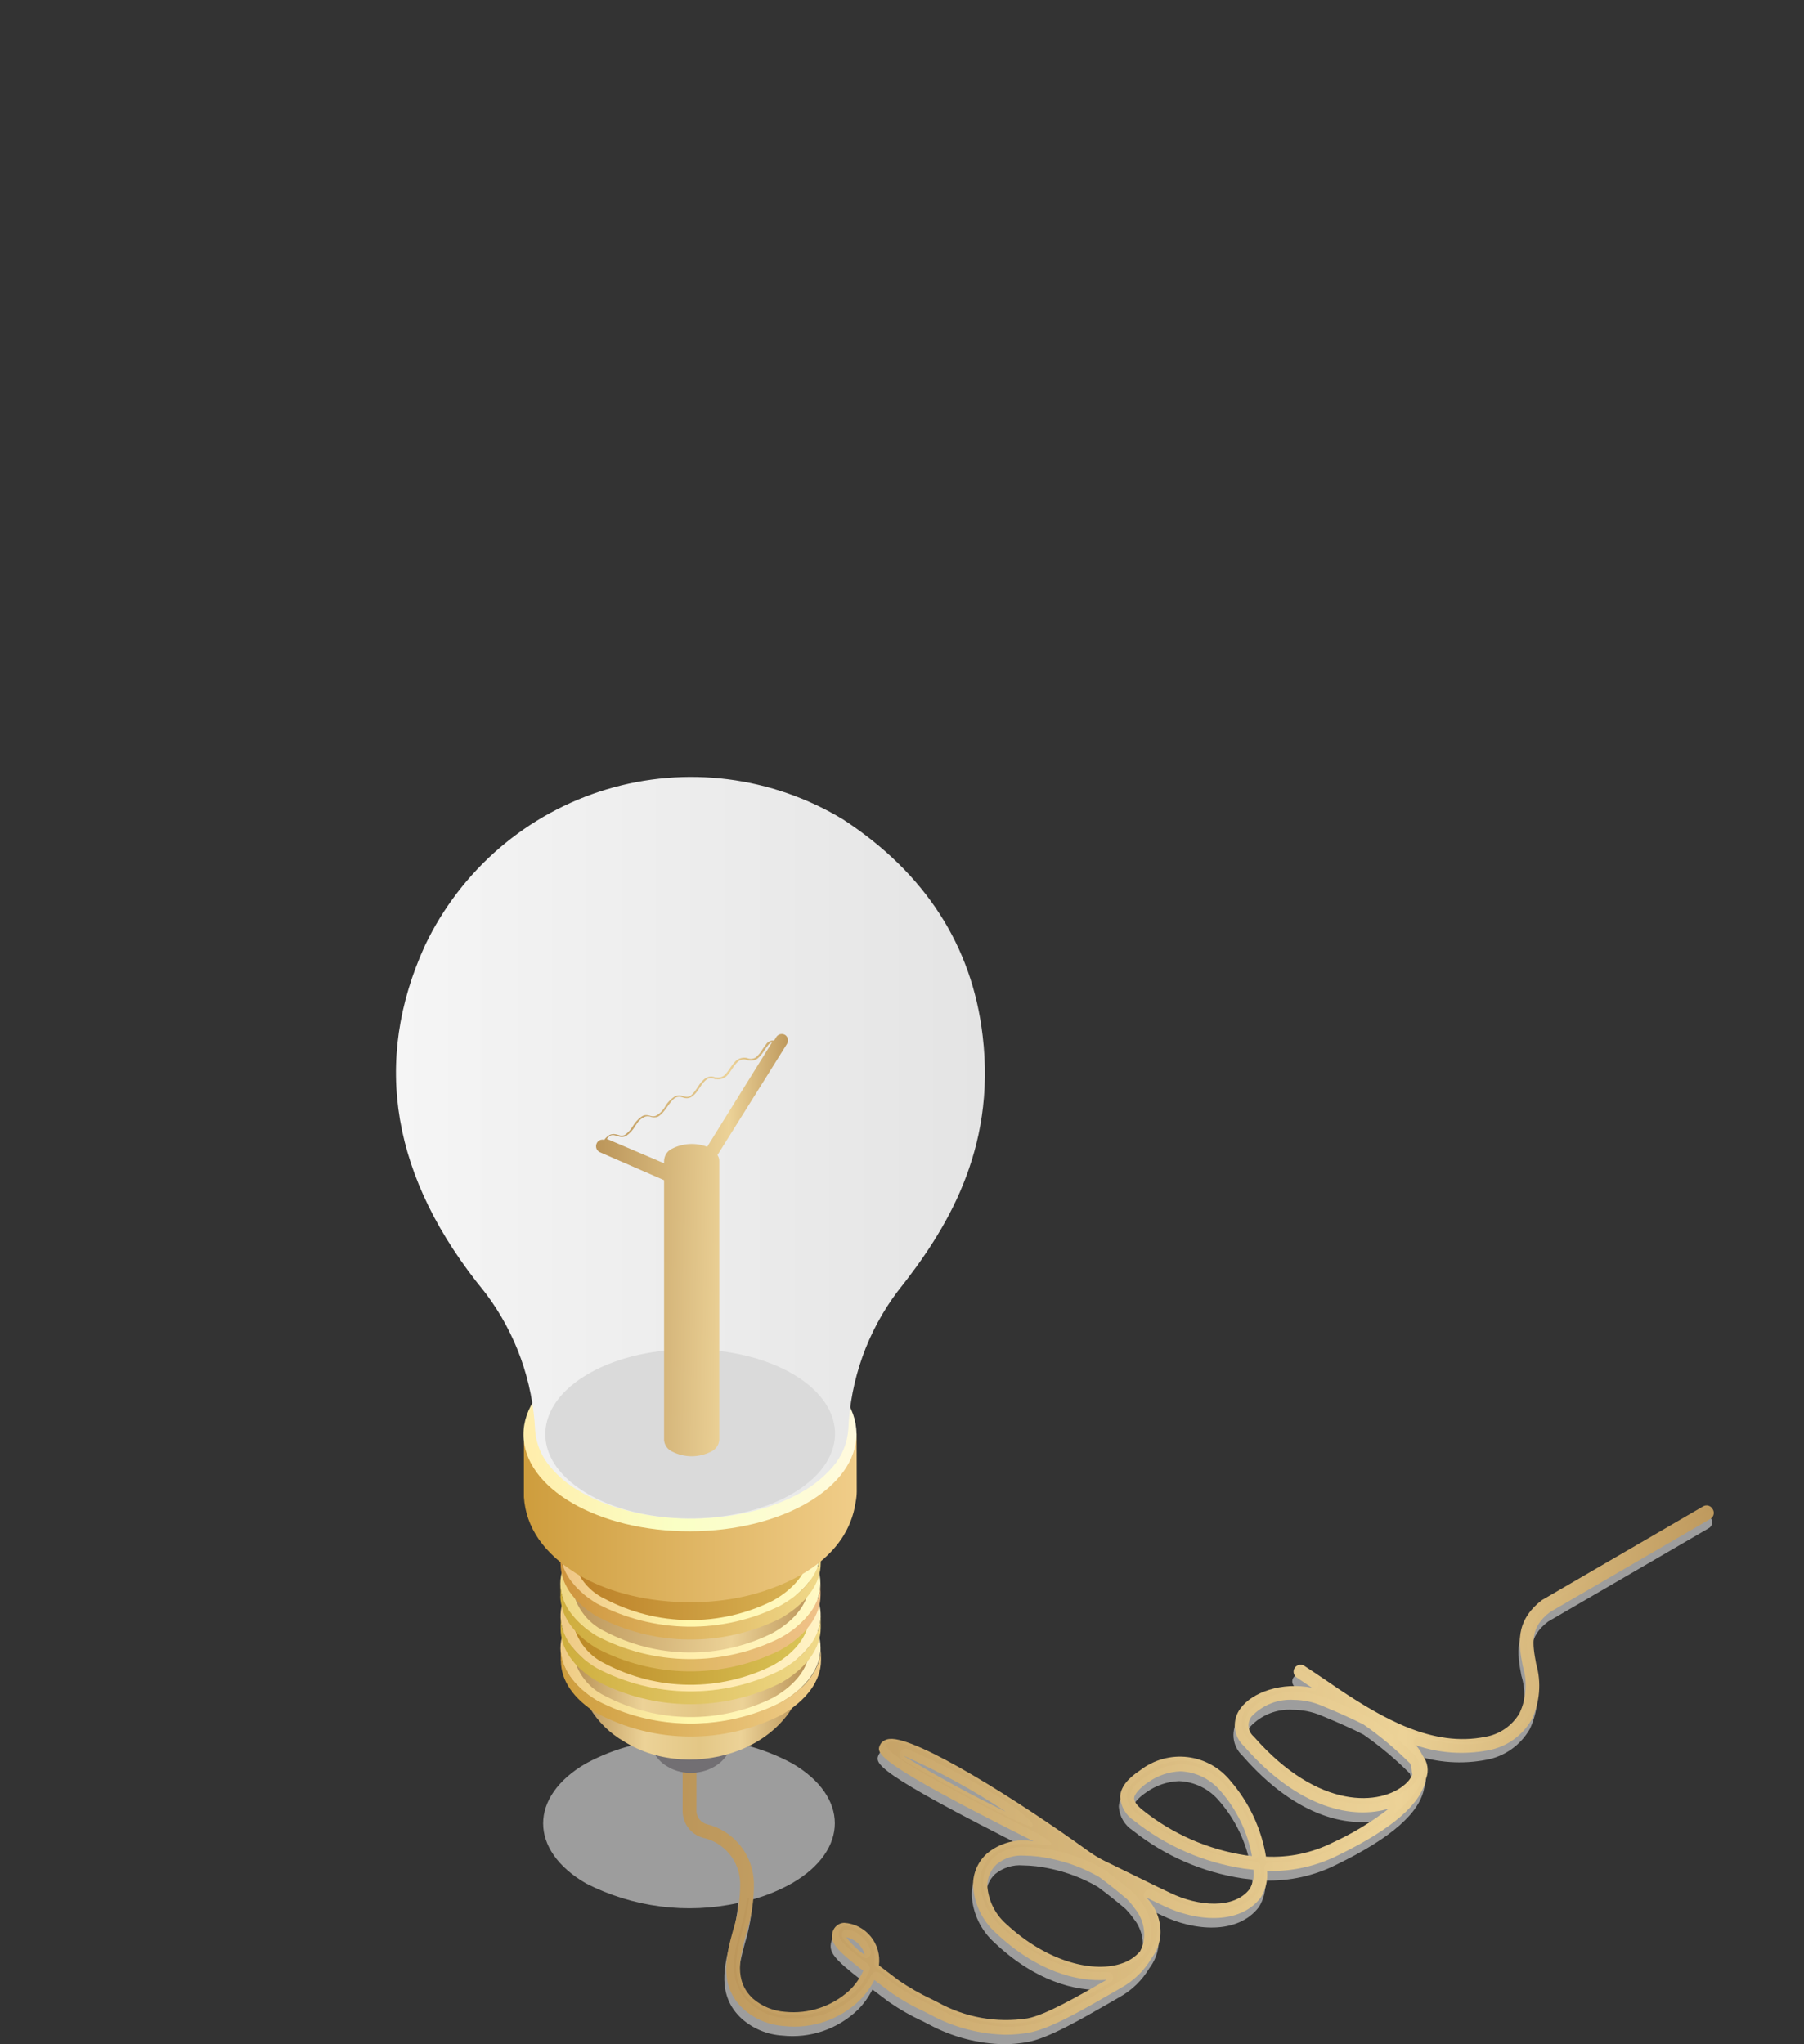 <svg width="120" height="136" viewBox="0 0 120 136" fill="none" xmlns="http://www.w3.org/2000/svg">
    <rect x="0" y="0" width="120" height="136" fill="#333333" stroke="none"/>
    <g clip-path="url(#clip0_76_1289)">
        <g style="mix-blend-mode:multiply">
            <path d="M113.826 101.036C113.796 100.983 113.756 100.936 113.708 100.899C113.661 100.862 113.606 100.834 113.547 100.819C113.489 100.803 113.428 100.8 113.368 100.808C113.308 100.817 113.25 100.837 113.199 100.869L102.483 107.1C100.639 108.521 100.943 110.09 101.201 111.483C101.523 112.52 101.448 113.64 100.989 114.622C100.746 115.038 100.415 115.395 100.02 115.667C99.625 115.94 99.175 116.122 98.702 116.201C95.226 116.907 91.915 114.984 88.946 113.006C87.719 112.161 86.77 111.539 86.668 111.474C86.565 111.41 86.441 111.389 86.322 111.415C86.204 111.441 86.1 111.512 86.032 111.613C85.966 111.717 85.944 111.842 85.969 111.963C85.996 112.083 86.068 112.188 86.17 112.254L87.175 112.932C85.193 112.533 83.201 113.229 82.426 114.306C82.147 114.675 82.014 115.136 82.055 115.599C82.096 116.061 82.307 116.491 82.648 116.805C86.336 121.039 89.96 121.689 92.293 120.974C91.136 121.872 89.88 122.632 88.549 123.24C87.177 123.926 85.653 124.245 84.123 124.169C83.816 122.312 83.005 120.576 81.781 119.154C81.072 118.263 80.044 117.687 78.919 117.55C77.793 117.413 76.659 117.725 75.759 118.42C74.883 118.996 74.45 119.572 74.422 120.194C74.442 120.512 74.535 120.82 74.696 121.095C74.856 121.369 75.078 121.601 75.344 121.773C77.463 123.462 79.984 124.563 82.657 124.968L83.293 125.042C83.347 125.482 83.26 125.928 83.044 126.314C82.02 127.679 79.614 127.484 77.76 126.583L76.958 126.203L72.854 124.197C68.059 120.677 60.866 116.173 59.096 116.34C58.985 116.346 58.876 116.375 58.776 116.424C58.676 116.474 58.587 116.543 58.515 116.628C58.49 116.663 58.468 116.7 58.45 116.74C58.201 117.297 57.989 117.798 68.659 123.147C68.114 123.049 67.555 123.071 67.02 123.212C66.485 123.353 65.987 123.61 65.56 123.965C65.264 124.231 65.028 124.56 64.869 124.927C64.71 125.294 64.631 125.691 64.638 126.091C64.707 127.297 65.247 128.425 66.141 129.23C68.825 131.775 71.536 132.518 73.518 132.369C71.6 133.474 69.451 134.709 68.253 134.932C66.204 135.246 64.111 134.87 62.296 133.864L61.853 133.641C61.112 133.292 60.4 132.886 59.723 132.425L58.376 131.403C58.444 130.922 58.37 130.431 58.164 129.992C57.98 129.581 57.685 129.231 57.314 128.98C56.942 128.729 56.509 128.587 56.062 128.571C55.886 128.578 55.718 128.641 55.58 128.752C55.442 128.862 55.343 129.013 55.296 129.184C55.121 129.862 55.444 130.298 57.334 131.765C57.114 132.257 56.8 132.702 56.412 133.075C55.839 133.599 55.163 133.997 54.427 134.242C53.692 134.486 52.913 134.573 52.143 134.496C51.354 134.448 50.602 134.141 50.003 133.623C48.703 132.425 49.136 130.837 49.551 129.277C49.841 128.333 50.012 127.356 50.059 126.37C50.978 126.116 51.864 125.751 52.696 125.283C56.477 123.082 56.477 119.516 52.696 117.315C50.709 116.246 48.493 115.682 46.241 115.672V111.818C46.241 111.695 46.192 111.576 46.106 111.489C46.019 111.402 45.902 111.353 45.78 111.353C45.657 111.353 45.54 111.402 45.454 111.489C45.367 111.576 45.319 111.695 45.319 111.818V115.69C43.101 115.708 40.92 116.269 38.965 117.325C35.184 119.526 35.184 123.092 38.965 125.293C42.095 126.895 45.679 127.357 49.109 126.602C49.034 127.43 48.877 128.248 48.638 129.044C48.187 130.688 47.633 132.759 49.358 134.319C50.107 134.974 51.05 135.363 52.041 135.424C52.948 135.523 53.866 135.422 54.73 135.129C55.595 134.835 56.386 134.356 57.048 133.725C57.448 133.326 57.781 132.865 58.035 132.36L59.114 133.177C59.834 133.677 60.596 134.112 61.392 134.477L61.825 134.7C63.357 135.522 65.06 135.968 66.796 136C67.322 135.997 67.846 135.947 68.363 135.851C69.737 135.601 71.904 134.347 73.998 133.14L74.431 132.889C75.27 132.432 75.971 131.755 76.46 130.93C76.771 130.52 76.974 130.037 77.05 129.527C77.104 129.043 77.049 128.553 76.889 128.094C76.73 127.634 76.469 127.216 76.128 126.871L76.478 127.048L77.281 127.428C79.402 128.459 82.316 128.729 83.736 126.881C84.066 126.352 84.215 125.729 84.16 125.107C85.805 125.155 87.437 124.791 88.909 124.048C92.552 122.274 94.442 120.603 94.737 118.95C94.833 118.701 94.864 118.432 94.825 118.168C94.786 117.904 94.679 117.655 94.516 117.445C94.396 117.197 94.247 116.963 94.073 116.749C95.608 117.27 97.249 117.385 98.841 117.083C99.445 116.978 100.019 116.74 100.523 116.387C101.026 116.034 101.447 115.575 101.755 115.04C102.307 113.882 102.416 112.559 102.059 111.325C101.81 109.979 101.616 108.92 102.981 107.88L113.65 101.677C113.705 101.648 113.754 101.608 113.792 101.559C113.831 101.511 113.86 101.455 113.876 101.395C113.893 101.335 113.897 101.272 113.888 101.21C113.879 101.148 113.858 101.089 113.826 101.036ZM82.786 124.085C80.274 123.704 77.905 122.667 75.916 121.076C75.519 120.761 75.335 120.501 75.344 120.268C75.353 120.036 75.685 119.618 76.266 119.228C76.902 118.777 77.656 118.522 78.433 118.495C78.946 118.516 79.449 118.646 79.91 118.874C80.37 119.103 80.778 119.426 81.108 119.823C82.17 121.046 82.887 122.534 83.182 124.132L82.786 124.085ZM60.018 117.464C62.381 118.506 64.651 119.749 66.805 121.179C64.482 120.055 62.217 118.816 60.018 117.464ZM56.2 129.537C56.413 129.578 56.614 129.664 56.792 129.789C56.97 129.914 57.12 130.074 57.233 130.261C57.324 130.397 57.389 130.548 57.427 130.707C56.96 130.379 56.546 129.982 56.2 129.527V129.537ZM75.98 129.815C75.927 130.041 75.846 130.259 75.741 130.465C75.418 130.844 74.996 131.124 74.523 131.273C72.725 131.895 69.645 131.273 66.787 128.608C66.082 127.968 65.65 127.08 65.579 126.128C65.575 125.857 65.628 125.588 65.735 125.338C65.841 125.088 65.998 124.864 66.196 124.68C66.715 124.256 67.375 124.05 68.041 124.104C68.633 124.112 69.223 124.18 69.802 124.308C70.936 124.539 72.026 124.953 73.029 125.534C73.703 126.035 74.32 126.528 74.874 127.001C75.071 127.207 75.253 127.428 75.418 127.661C75.658 127.957 75.832 128.302 75.929 128.672C76.026 129.042 76.043 129.429 75.98 129.806V129.815ZM93.879 118.736C93.764 118.98 93.597 119.195 93.391 119.368C91.805 120.77 87.664 121.141 83.339 116.201C83.145 116.041 83.02 115.811 82.99 115.56C82.961 115.308 83.03 115.055 83.182 114.854C83.542 114.474 83.981 114.178 84.467 113.987C84.953 113.796 85.474 113.715 85.995 113.749C86.644 113.75 87.286 113.879 87.885 114.13C88.706 114.474 89.73 114.901 90.698 115.402C91.799 116.169 92.829 117.033 93.778 117.984C93.846 118.159 93.883 118.344 93.889 118.532C93.89 118.597 93.887 118.662 93.879 118.727V118.736Z" fill="#9D9D9D"/>
        </g>
        <path d="M113.914 100.385C113.885 100.332 113.845 100.286 113.797 100.248C113.749 100.211 113.694 100.184 113.636 100.168C113.577 100.153 113.516 100.149 113.456 100.158C113.397 100.166 113.339 100.187 113.287 100.218L102.572 106.449C100.727 107.87 101.032 109.44 101.29 110.833C101.612 111.869 101.536 112.989 101.078 113.972C100.835 114.387 100.504 114.744 100.109 115.017C99.713 115.29 99.264 115.472 98.791 115.55C95.314 116.256 92.004 114.334 89.034 112.356C87.808 111.511 86.858 110.888 86.757 110.823C86.653 110.76 86.529 110.738 86.411 110.764C86.292 110.79 86.188 110.861 86.121 110.963C86.055 111.066 86.032 111.192 86.058 111.312C86.084 111.432 86.156 111.537 86.259 111.604L87.264 112.281C85.281 111.882 83.289 112.579 82.515 113.656C82.235 114.025 82.103 114.486 82.144 114.948C82.184 115.411 82.396 115.841 82.736 116.154C86.425 120.389 90.049 121.039 92.382 120.324C91.224 121.221 89.968 121.981 88.638 122.59C87.266 123.275 85.742 123.595 84.212 123.518C83.905 121.661 83.094 119.926 81.869 118.503C81.16 117.612 80.133 117.036 79.007 116.899C77.881 116.762 76.747 117.075 75.848 117.77C74.972 118.346 74.538 118.921 74.51 119.544C74.53 119.861 74.624 120.17 74.784 120.444C74.944 120.718 75.167 120.951 75.433 121.122C77.552 122.811 80.073 123.913 82.745 124.317L83.382 124.391C83.436 124.831 83.349 125.277 83.133 125.663C82.109 127.029 79.702 126.834 77.849 125.933L77.046 125.552L73.478 123.806C73.121 123.629 72.779 123.424 72.454 123.193C67.677 119.739 60.927 115.522 59.184 115.69C59.073 115.695 58.964 115.724 58.864 115.773C58.764 115.823 58.676 115.892 58.603 115.978C58.578 116.013 58.557 116.05 58.539 116.089C58.29 116.646 58.078 117.148 68.747 122.497C68.203 122.398 67.643 122.42 67.108 122.561C66.573 122.702 66.075 122.959 65.649 123.314C65.352 123.581 65.116 123.909 64.957 124.276C64.798 124.643 64.719 125.04 64.726 125.441C64.795 126.646 65.336 127.775 66.23 128.579C68.913 131.124 71.624 131.867 73.607 131.718C71.689 132.823 69.54 134.059 68.341 134.281C66.293 134.595 64.199 134.22 62.384 133.213L61.941 132.991C61.201 132.642 60.489 132.235 59.811 131.774L58.465 130.753C58.51 130.411 58.485 130.065 58.391 129.734C58.297 129.403 58.136 129.095 57.919 128.829C57.702 128.564 57.433 128.346 57.129 128.189C56.824 128.033 56.491 127.941 56.15 127.92C55.975 127.927 55.806 127.991 55.669 128.101C55.531 128.211 55.432 128.362 55.385 128.533C55.21 129.211 55.532 129.647 57.423 131.115C57.202 131.607 56.889 132.051 56.501 132.424C55.928 132.949 55.251 133.346 54.516 133.591C53.78 133.836 53.002 133.922 52.231 133.845C51.444 133.792 50.694 133.486 50.092 132.972C48.792 131.774 49.225 130.186 49.64 128.626C49.999 127.524 50.171 126.368 50.147 125.208C50.112 124.307 49.785 123.442 49.215 122.746C48.646 122.05 47.865 121.561 46.993 121.354C46.809 121.301 46.646 121.19 46.527 121.039C46.408 120.887 46.339 120.702 46.329 120.509V111.167C46.329 111.044 46.281 110.926 46.194 110.839C46.108 110.752 45.991 110.703 45.868 110.703C45.746 110.703 45.629 110.752 45.542 110.839C45.456 110.926 45.407 111.044 45.407 111.167V120.519C45.416 120.911 45.549 121.291 45.786 121.603C46.023 121.915 46.352 122.143 46.726 122.255C47.422 122.398 48.048 122.774 48.504 123.323C48.96 123.871 49.217 124.559 49.234 125.273C49.244 126.338 49.085 127.398 48.764 128.412C48.312 130.056 47.759 132.127 49.483 133.687C50.233 134.342 51.176 134.731 52.167 134.792C53.074 134.891 53.991 134.79 54.856 134.497C55.72 134.203 56.511 133.724 57.174 133.093C57.573 132.694 57.907 132.233 58.161 131.728L59.24 132.545C59.959 133.045 60.721 133.48 61.517 133.845L61.951 134.068C63.482 134.89 65.186 135.336 66.921 135.368C67.447 135.365 67.972 135.315 68.489 135.219C69.863 134.969 72.03 133.715 74.123 132.508L74.557 132.257C75.396 131.799 76.097 131.123 76.585 130.297C76.896 129.887 77.099 129.405 77.175 128.895C77.229 128.411 77.174 127.921 77.015 127.462C76.855 127.002 76.595 126.584 76.253 126.239L76.604 126.416L77.406 126.796C79.527 127.827 82.441 128.097 83.861 126.249C84.191 125.72 84.34 125.097 84.285 124.475C85.931 124.523 87.563 124.159 89.034 123.416C92.677 121.642 94.567 119.971 94.862 118.318C94.959 118.069 94.989 117.8 94.95 117.536C94.911 117.272 94.805 117.023 94.641 116.813C94.521 116.564 94.373 116.331 94.198 116.117C95.733 116.638 97.375 116.753 98.966 116.451C99.571 116.346 100.145 116.108 100.648 115.755C101.152 115.402 101.572 114.942 101.88 114.408C102.433 113.25 102.541 111.927 102.184 110.693C101.935 109.347 101.742 108.288 103.107 107.248L113.776 101.045C113.83 101.013 113.877 100.969 113.914 100.918C113.951 100.867 113.977 100.808 113.99 100.746C114.003 100.684 114.003 100.62 113.99 100.557C113.977 100.495 113.951 100.437 113.914 100.385ZM82.884 123.435C80.372 123.054 78.003 122.016 76.014 120.426C75.617 120.11 75.433 119.85 75.442 119.618C75.451 119.386 75.783 118.968 76.364 118.578C77 118.125 77.753 117.87 78.531 117.844C79.044 117.866 79.547 117.995 80.007 118.224C80.468 118.453 80.876 118.776 81.205 119.172C82.268 120.395 82.985 121.883 83.28 123.481L82.884 123.435ZM60.116 116.813C62.478 117.856 64.749 119.098 66.903 120.528C64.577 119.405 62.309 118.165 60.106 116.813H60.116ZM56.298 128.886C56.511 128.928 56.712 129.014 56.89 129.138C57.068 129.263 57.218 129.424 57.331 129.61C57.421 129.746 57.487 129.897 57.524 130.056C57.054 129.729 56.638 129.332 56.289 128.877L56.298 128.886ZM76.078 129.164C76.024 129.39 75.944 129.608 75.838 129.815C75.514 130.192 75.093 130.471 74.621 130.623C72.823 131.245 69.743 130.622 66.884 127.957C66.18 127.318 65.748 126.43 65.676 125.478C65.673 125.206 65.726 124.937 65.832 124.687C65.939 124.438 66.096 124.214 66.294 124.029C66.813 123.606 67.473 123.4 68.138 123.453C68.731 123.461 69.321 123.53 69.9 123.658C71.034 123.888 72.124 124.302 73.127 124.883C73.8 125.385 74.418 125.877 74.972 126.351C75.169 126.557 75.35 126.777 75.516 127.01C75.754 127.308 75.926 127.653 76.022 128.023C76.117 128.393 76.133 128.779 76.069 129.155L76.078 129.164ZM93.95 118.076C93.834 118.32 93.667 118.536 93.461 118.708C91.875 120.11 87.734 120.482 83.409 115.541C83.215 115.381 83.09 115.151 83.061 114.9C83.031 114.648 83.1 114.396 83.252 114.194C83.612 113.814 84.051 113.518 84.537 113.327C85.023 113.136 85.544 113.055 86.065 113.089C86.698 113.096 87.325 113.225 87.909 113.47C88.73 113.814 89.754 114.241 90.722 114.742C91.823 115.509 92.853 116.373 93.802 117.324C93.87 117.499 93.907 117.684 93.913 117.872C93.93 117.939 93.942 118.007 93.95 118.076Z" fill="url(#paint0_linear_76_1289)"/>
        <g style="mix-blend-mode:screen">
            <path d="M113.695 100.38H113.566L102.887 106.593C101.246 107.865 101.494 109.258 101.743 110.614C102.086 111.732 101.997 112.94 101.494 113.995C101.224 114.457 100.857 114.855 100.42 115.162C99.982 115.468 99.483 115.675 98.959 115.768C98.445 115.869 97.923 115.919 97.4 115.917C94.311 115.917 91.406 114.162 88.916 112.509C87.699 111.664 86.749 111.051 86.648 110.986H86.528C86.511 111.003 86.501 111.026 86.501 111.051C86.501 111.075 86.511 111.098 86.528 111.116L87.542 111.794C87.611 111.842 87.661 111.913 87.684 111.994C87.708 112.075 87.703 112.161 87.671 112.239C87.645 112.309 87.598 112.368 87.537 112.41C87.476 112.451 87.404 112.473 87.33 112.472H87.266C86.907 112.405 86.543 112.371 86.177 112.369C85.566 112.333 84.953 112.433 84.384 112.662C83.815 112.892 83.303 113.245 82.885 113.697C82.664 114.001 82.561 114.376 82.597 114.752C82.632 115.127 82.804 115.476 83.079 115.731C85.504 118.517 88.215 120.031 90.724 120.031C91.27 120.036 91.814 119.958 92.338 119.799H92.448C92.516 119.799 92.582 119.818 92.639 119.854C92.696 119.89 92.742 119.942 92.771 120.003C92.812 120.079 92.825 120.167 92.808 120.252C92.791 120.337 92.745 120.413 92.679 120.467C91.499 121.376 90.221 122.149 88.87 122.77C87.558 123.439 86.108 123.786 84.638 123.783H84.269C84.183 123.778 84.102 123.744 84.039 123.686C83.975 123.629 83.933 123.552 83.918 123.467C83.623 121.682 82.844 120.015 81.668 118.647C81.292 118.192 80.825 117.822 80.298 117.561C79.77 117.301 79.194 117.155 78.606 117.134C77.714 117.163 76.849 117.454 76.117 117.969C75.351 118.48 74.964 118.963 74.946 119.455C74.968 119.713 75.05 119.962 75.186 120.182C75.323 120.401 75.509 120.585 75.729 120.718C77.812 122.341 80.278 123.391 82.885 123.764L83.503 123.829C83.592 123.84 83.674 123.883 83.735 123.949C83.796 124.015 83.832 124.101 83.835 124.191C83.899 124.715 83.785 125.245 83.512 125.696C83.186 126.085 82.773 126.391 82.306 126.588C81.84 126.785 81.333 126.868 80.829 126.829C79.769 126.807 78.727 126.55 77.777 126.077L76.974 125.696C75.656 125.055 74.411 124.451 73.203 123.838C72.942 123.71 72.693 123.561 72.456 123.393C67.402 119.678 61.076 115.861 59.306 115.861C59.24 115.864 59.175 115.882 59.116 115.912C59.057 115.943 59.006 115.985 58.965 116.038C58.808 116.4 59.887 117.394 68.998 121.972C68.998 121.972 69.975 122.51 69.92 122.678C69.865 122.845 68.998 122.678 68.823 122.678H68.232C67.412 122.611 66.6 122.875 65.973 123.411C65.721 123.649 65.521 123.936 65.386 124.256C65.251 124.576 65.184 124.921 65.189 125.269C65.257 126.371 65.754 127.402 66.572 128.138C69.339 130.794 71.921 131.193 73.194 131.193H73.655C73.737 131.189 73.819 131.212 73.887 131.259C73.955 131.306 74.007 131.374 74.033 131.453C74.058 131.533 74.056 131.619 74.025 131.697C73.995 131.775 73.939 131.84 73.867 131.881C71.939 132.995 69.763 134.258 68.481 134.49C67.998 134.58 67.507 134.623 67.015 134.62C65.366 134.591 63.748 134.168 62.294 133.385L61.842 133.162C61.084 132.807 60.356 132.391 59.666 131.918L58.319 130.896C58.265 130.856 58.223 130.803 58.197 130.74C58.171 130.678 58.162 130.61 58.172 130.543C58.236 130.131 58.172 129.709 57.987 129.336C57.832 129.001 57.591 128.713 57.29 128.501C56.989 128.289 56.638 128.161 56.272 128.129C56.17 128.129 56.07 128.163 55.989 128.225C55.907 128.287 55.848 128.374 55.82 128.472C55.709 128.881 55.82 129.197 57.72 130.655C57.781 130.701 57.826 130.765 57.849 130.838C57.872 130.912 57.872 130.99 57.849 131.063C57.625 131.609 57.292 132.102 56.871 132.512C55.759 133.546 54.29 134.102 52.777 134.063C52.62 134.073 52.463 134.073 52.307 134.063C51.44 134.023 50.61 133.697 49.946 133.134C48.48 131.779 48.959 129.995 49.393 128.417C49.592 127.714 49.74 126.997 49.835 126.272L49.688 126.337C49.591 127.024 49.446 127.704 49.254 128.37C48.812 129.995 48.332 131.844 49.872 133.264C50.558 133.868 51.425 134.225 52.334 134.277C52.519 134.277 52.703 134.277 52.888 134.277C53.653 134.298 54.414 134.167 55.128 133.889C55.842 133.612 56.494 133.194 57.047 132.661C57.419 132.289 57.731 131.859 57.969 131.388C57.993 131.341 58.027 131.299 58.069 131.266C58.11 131.232 58.157 131.208 58.209 131.193H58.301C58.381 131.191 58.459 131.218 58.522 131.268L59.601 132.085C60.305 132.568 61.049 132.991 61.823 133.348L62.257 133.571C63.737 134.366 65.383 134.799 67.061 134.834C67.565 134.833 68.069 134.787 68.564 134.695C69.874 134.453 71.995 133.218 74.097 132.02L74.531 131.769C75.325 131.336 75.988 130.694 76.449 129.912C76.724 129.552 76.902 129.127 76.965 128.677C77.019 128.251 76.975 127.818 76.836 127.412C76.697 127.006 76.467 126.638 76.163 126.337C76.11 126.269 76.081 126.186 76.081 126.1C76.081 126.014 76.11 125.93 76.163 125.863C76.196 125.815 76.24 125.776 76.292 125.748C76.343 125.721 76.4 125.706 76.458 125.705C76.513 125.696 76.569 125.696 76.624 125.705L77.777 126.262C78.758 126.752 79.835 127.015 80.93 127.033C81.46 127.067 81.99 126.975 82.479 126.765C82.967 126.556 83.4 126.234 83.743 125.826C84.022 125.363 84.145 124.823 84.093 124.284C84.095 124.184 84.135 124.087 84.204 124.015C84.237 123.98 84.278 123.952 84.322 123.933C84.366 123.914 84.414 123.904 84.462 123.903H84.73C86.231 123.902 87.712 123.549 89.055 122.873C92.54 121.173 94.431 119.557 94.689 117.979C94.766 117.776 94.788 117.556 94.752 117.343C94.716 117.129 94.624 116.928 94.486 116.762C94.377 116.541 94.244 116.332 94.09 116.14C94.043 116.075 94.018 115.997 94.018 115.917C94.018 115.837 94.043 115.759 94.09 115.694C94.123 115.644 94.169 115.604 94.222 115.576C94.275 115.549 94.334 115.535 94.394 115.536H94.504C95.462 115.859 96.464 116.028 97.474 116.038C98.016 116.038 98.557 115.982 99.088 115.871C99.64 115.777 100.165 115.562 100.626 115.241C101.086 114.92 101.471 114.501 101.753 114.013C102.275 112.918 102.37 111.666 102.02 110.503C101.771 109.147 101.531 107.875 103.081 106.677L113.658 100.548C113.676 100.544 113.692 100.536 113.705 100.523C113.718 100.511 113.727 100.494 113.731 100.476C113.735 100.459 113.734 100.44 113.727 100.423C113.721 100.406 113.709 100.391 113.695 100.38ZM83.641 123.597C83.605 123.633 83.562 123.661 83.514 123.681C83.467 123.7 83.416 123.709 83.365 123.708H82.922C80.348 123.313 77.92 122.251 75.877 120.625C75.554 120.365 75.139 119.975 75.158 119.511C75.176 119.047 75.536 118.638 76.246 118.174C76.941 117.679 77.765 117.401 78.616 117.375C79.179 117.396 79.732 117.536 80.239 117.786C80.746 118.035 81.195 118.389 81.558 118.824C82.675 120.095 83.427 121.649 83.734 123.318C83.728 123.404 83.696 123.485 83.641 123.551V123.597ZM68.666 121.554C68.031 121.334 67.414 121.064 66.821 120.746C63.382 118.991 61.086 117.719 59.988 117.031C59.925 116.984 59.878 116.919 59.853 116.844C59.829 116.768 59.828 116.687 59.851 116.612C59.875 116.536 59.921 116.47 59.983 116.422C60.046 116.374 60.122 116.347 60.2 116.344C60.24 116.336 60.281 116.336 60.32 116.344C62.722 117.369 65.027 118.609 67.209 120.05C67.209 120.05 68.998 121.322 68.666 121.508V121.554ZM57.812 130.209C57.753 130.253 57.682 130.275 57.609 130.274C57.525 130.275 57.443 130.245 57.379 130.191C56.383 129.392 56.124 129.085 56.041 128.872C56.012 128.818 55.997 128.757 55.997 128.695C55.997 128.634 56.012 128.573 56.041 128.519C56.077 128.471 56.123 128.433 56.176 128.405C56.228 128.378 56.286 128.363 56.346 128.361C56.624 128.406 56.89 128.513 57.122 128.673C57.355 128.834 57.55 129.044 57.692 129.29C57.798 129.456 57.879 129.638 57.932 129.828C57.941 129.89 57.935 129.952 57.914 130.011C57.893 130.069 57.858 130.121 57.812 130.163V130.209ZM76.522 129.095C76.459 129.375 76.353 129.645 76.209 129.893C75.843 130.327 75.364 130.648 74.826 130.822C74.311 130.994 73.772 131.079 73.23 131.073C70.766 130.922 68.445 129.853 66.72 128.073C65.932 127.355 65.456 126.355 65.392 125.287C65.387 124.964 65.45 124.644 65.575 124.346C65.701 124.049 65.886 123.781 66.121 123.56C66.715 123.061 67.48 122.818 68.251 122.882C68.871 122.893 69.489 122.964 70.095 123.096C71.283 123.337 72.423 123.773 73.47 124.386C74.143 124.897 74.77 125.389 75.379 125.9C75.583 126.121 75.774 126.354 75.951 126.597C76.213 126.941 76.4 127.338 76.498 127.761C76.597 128.183 76.605 128.622 76.522 129.048V129.095ZM94.228 116.939C94.263 116.968 94.288 117.006 94.302 117.05C94.383 117.264 94.43 117.49 94.44 117.719C94.444 117.805 94.444 117.892 94.44 117.979V118.081C94.302 118.373 94.104 118.632 93.859 118.842C93 119.533 91.924 119.892 90.825 119.855C89.377 119.855 86.482 119.307 83.282 115.638C83.032 115.416 82.875 115.108 82.841 114.774C82.806 114.44 82.898 114.106 83.097 113.837C83.49 113.405 83.974 113.067 84.513 112.848C85.053 112.63 85.634 112.536 86.214 112.574C86.924 112.573 87.626 112.715 88.28 112.992C89.101 113.335 90.124 113.762 91.129 114.292C92.241 115.058 93.279 115.929 94.228 116.892V116.939Z" fill="url(#paint1_linear_76_1289)"/>
        </g>
        <path d="M43.233 115.661C43.257 116.042 43.375 116.412 43.576 116.736C43.777 117.06 44.056 117.329 44.386 117.518C46.018 118.54 48.655 117.676 48.701 115.596L43.233 115.661Z" fill="#726F73"/>
        <path d="M38.308 110.523C38.345 111.615 38.66 112.679 39.222 113.614C39.783 114.549 40.574 115.323 41.517 115.863C46.072 118.723 53.505 116.29 53.588 110.486L38.308 110.523Z" fill="url(#paint2_linear_76_1289)"/>
        <path d="M45.947 114.681C50.724 114.667 54.591 112.399 54.583 109.614C54.575 106.829 50.697 104.582 45.919 104.596C41.142 104.609 37.276 106.878 37.283 109.663C37.291 112.448 41.17 114.694 45.947 114.681Z" fill="url(#paint3_linear_76_1289)"/>
        <path d="M38.05 109.653V108.353C38.111 109.031 38.346 109.681 38.733 110.24C39.119 110.798 39.643 111.246 40.254 111.538C41.975 112.442 43.883 112.923 45.824 112.943C47.765 112.962 49.683 112.519 51.421 111.65C53.044 110.721 53.855 109.523 53.855 108.307V109.607C53.855 110.814 53.044 112.03 51.43 112.941C49.69 113.809 47.771 114.252 45.829 114.232C43.887 114.213 41.977 113.732 40.254 112.829C39.645 112.538 39.122 112.092 38.737 111.535C38.352 110.978 38.118 110.329 38.059 109.653H38.05Z" fill="url(#paint4_linear_76_1289)"/>
        <path d="M52.187 103.967C50.3 102.979 48.209 102.454 46.083 102.433C43.956 102.412 41.855 102.896 39.95 103.846C36.501 105.787 36.39 108.972 39.701 110.978C41.584 111.969 43.674 112.498 45.799 112.52C47.924 112.543 50.025 112.059 51.928 111.108C55.377 109.167 55.488 105.972 52.187 103.967Z" fill="url(#paint5_linear_76_1289)"/>
        <path d="M38.042 107.494V106.203C38.099 106.88 38.332 107.53 38.717 108.087C39.102 108.645 39.627 109.09 40.237 109.379C41.957 110.285 43.866 110.768 45.807 110.787C47.748 110.806 49.666 110.362 51.404 109.491C53.027 108.562 53.839 107.373 53.839 106.157V107.448C53.839 108.664 53.036 109.881 51.413 110.791C49.675 111.66 47.757 112.103 45.816 112.084C43.876 112.064 41.967 111.583 40.246 110.679C39.634 110.389 39.109 109.941 38.722 109.383C38.336 108.824 38.101 108.173 38.042 107.494Z" fill="url(#paint6_linear_76_1289)"/>
        <path d="M45.937 110.38C50.714 110.366 54.581 108.098 54.573 105.313C54.565 102.528 50.686 100.281 45.909 100.294C41.132 100.308 37.266 102.576 37.273 105.361C37.281 108.146 41.16 110.393 45.937 110.38Z" fill="url(#paint7_linear_76_1289)"/>
        <path d="M38.034 105.354V104.054C38.092 104.731 38.326 105.382 38.713 105.939C39.1 106.497 39.626 106.942 40.238 107.23C41.957 108.137 43.866 108.621 45.807 108.642C47.748 108.663 49.666 108.22 51.405 107.35C53.028 106.422 53.839 105.224 53.83 104.007V105.307C53.83 106.515 53.019 107.731 51.396 108.641C49.658 109.513 47.74 109.957 45.799 109.938C43.858 109.918 41.949 109.436 40.228 108.53C39.619 108.238 39.096 107.792 38.709 107.235C38.323 106.678 38.087 106.03 38.024 105.354H38.034Z" fill="url(#paint8_linear_76_1289)"/>
        <path d="M52.166 99.669C55.477 101.675 55.366 104.87 51.917 106.81C50.013 107.762 47.913 108.246 45.788 108.223C43.663 108.2 41.573 107.672 39.689 106.68C36.379 104.675 36.489 101.48 39.938 99.548C41.841 98.594 43.941 98.107 46.067 98.128C48.192 98.149 50.283 98.677 52.166 99.669Z" fill="url(#paint9_linear_76_1289)"/>
        <path d="M38.032 103.195V101.904C38.094 102.58 38.33 103.229 38.717 103.785C39.103 104.342 39.627 104.788 40.236 105.08C41.957 105.984 43.865 106.465 45.806 106.484C47.747 106.504 49.665 106.061 51.403 105.191C53.026 104.263 53.837 103.065 53.837 101.858V103.148C53.837 104.365 53.026 105.581 51.412 106.492C49.672 107.362 47.752 107.804 45.81 107.783C43.867 107.762 41.957 107.278 40.236 106.371C39.625 106.083 39.1 105.637 38.715 105.079C38.33 104.522 38.097 103.872 38.041 103.195H38.032Z" fill="url(#paint10_linear_76_1289)"/>
        <path d="M37.303 110.506V109.652C37.303 110.905 38.105 112.159 39.719 113.134C41.604 114.121 43.694 114.646 45.818 114.667C47.943 114.688 50.043 114.204 51.947 113.255C53.717 112.261 54.612 110.933 54.612 109.596V110.459C54.612 111.787 53.69 113.115 51.947 114.109C50.044 115.064 47.944 115.551 45.818 115.53C43.693 115.509 41.602 114.981 39.719 113.988C38.114 113.013 37.312 111.76 37.312 110.506H37.303Z" fill="url(#paint11_linear_76_1289)"/>
        <path d="M37.292 108.36V107.506C37.292 108.76 38.094 110.013 39.699 110.979C41.582 111.97 43.672 112.499 45.797 112.522C47.922 112.544 50.023 112.06 51.927 111.109C53.706 110.115 54.592 108.778 54.592 107.45V108.305C54.592 109.633 53.669 110.97 51.936 111.963C50.03 112.914 47.928 113.398 45.802 113.375C43.675 113.352 41.584 112.824 39.699 111.833C38.094 110.905 37.292 109.614 37.292 108.36Z" fill="url(#paint12_linear_76_1289)"/>
        <path d="M37.282 106.207V105.352C37.282 106.606 38.084 107.86 39.689 108.835C41.574 109.826 43.666 110.354 45.793 110.375C47.92 110.396 50.022 109.91 51.926 108.955C53.697 107.962 54.591 106.634 54.582 105.297V106.123C54.582 107.451 53.66 108.779 51.917 109.773C50.012 110.727 47.911 111.213 45.784 111.192C43.657 111.171 41.565 110.643 39.68 109.652C38.075 108.677 37.282 107.423 37.273 106.169L37.282 106.207Z" fill="url(#paint13_linear_76_1289)"/>
        <path d="M37.284 104.061V103.197C37.284 104.451 38.087 105.705 39.7 106.68C41.584 107.671 43.673 108.2 45.799 108.222C47.924 108.245 50.024 107.761 51.928 106.81C53.699 105.807 54.593 104.479 54.593 103.151V104.005C54.593 105.333 53.671 106.661 51.928 107.664C50.024 108.615 47.924 109.099 45.799 109.077C43.673 109.054 41.584 108.526 39.7 107.534C38.096 106.559 37.293 105.315 37.293 104.061H37.284Z" fill="url(#paint14_linear_76_1289)"/>
        <path d="M56.982 95.369L34.85 95.434V99.288C34.85 99.39 34.85 99.501 34.85 99.603C34.988 101.619 36.16 103.318 38.336 104.683C41.444 106.615 46.395 107.153 50.388 105.983C52.648 105.315 56.364 103.671 56.917 99.938C56.964 99.702 56.989 99.463 56.991 99.223L56.982 95.369Z" fill="url(#paint15_linear_76_1289)"/>
        <path d="M45.914 101.875C52.031 101.858 56.981 98.95 56.971 95.381C56.961 91.811 51.995 88.931 45.878 88.948C39.762 88.966 34.811 91.873 34.821 95.443C34.831 99.013 39.797 101.892 45.914 101.875Z" fill="url(#paint16_linear_76_1289)"/>
        <path d="M65.364 68.902C64.663 62.922 61.537 58.074 56.069 54.508C53.73 53.094 51.123 52.187 48.416 51.843C45.709 51.501 42.961 51.73 40.346 52.516C37.732 53.302 35.309 54.629 33.232 56.411C31.156 58.193 29.471 60.391 28.285 62.866C24.725 70.639 26.053 78.402 32.231 85.943C32.257 85.987 32.288 86.028 32.324 86.064C34.303 88.702 35.444 91.881 35.597 95.183C35.671 96.086 36.033 96.939 36.63 97.616C37.154 98.234 37.778 98.758 38.474 99.167C42.458 101.582 49.051 101.656 53.229 99.325C54.058 98.876 54.799 98.278 55.414 97.561C56.01 96.87 56.366 96.003 56.429 95.091C56.569 91.775 57.708 88.582 59.693 85.934L59.767 85.841C62.828 81.978 66.287 76.601 65.364 68.902Z" fill="url(#paint17_linear_76_1289)"/>
        <path d="M52.861 91.484C56.549 93.722 56.42 97.279 52.584 99.442C48.748 101.606 42.634 101.532 38.954 99.303C35.275 97.074 35.395 93.508 39.231 91.344C43.067 89.181 49.181 89.255 52.861 91.484Z" fill="#DADADA"/>
        <path d="M52.234 68.858C52.185 68.827 52.131 68.806 52.075 68.796C52.019 68.787 51.961 68.788 51.905 68.802C51.849 68.814 51.797 68.838 51.75 68.872C51.704 68.905 51.664 68.948 51.634 68.997L51.487 69.229C51.435 69.22 51.382 69.22 51.33 69.229C51.25 69.243 51.174 69.274 51.107 69.321C51.04 69.367 50.984 69.428 50.943 69.498C50.857 69.605 50.777 69.717 50.703 69.833C50.593 70.022 50.453 70.191 50.288 70.334C50.202 70.393 50.103 70.429 50 70.439C49.897 70.449 49.793 70.432 49.698 70.39C49.565 70.356 49.427 70.357 49.295 70.391C49.163 70.425 49.041 70.492 48.941 70.585C48.8 70.729 48.673 70.888 48.563 71.058C48.473 71.203 48.371 71.339 48.259 71.467C48.187 71.548 48.097 71.61 47.995 71.647C47.894 71.684 47.785 71.696 47.678 71.681H47.595C47.488 71.636 47.373 71.617 47.258 71.625C47.142 71.633 47.031 71.668 46.931 71.727C46.725 71.886 46.553 72.085 46.424 72.312L46.24 72.572C46.152 72.699 46.047 72.812 45.926 72.906C45.841 72.962 45.74 72.985 45.64 72.971C45.567 72.963 45.496 72.944 45.428 72.916C45.269 72.863 45.098 72.863 44.939 72.916C44.638 73.094 44.39 73.351 44.22 73.659C44.072 73.908 43.858 74.11 43.602 74.244C43.496 74.272 43.385 74.272 43.279 74.244C43.17 74.204 43.054 74.185 42.938 74.188C42.717 74.188 42.403 74.485 42.2 74.764L42.117 74.885C41.979 75.129 41.791 75.341 41.564 75.507C41.497 75.536 41.425 75.552 41.352 75.552C41.279 75.552 41.207 75.536 41.14 75.507L40.946 75.46C40.813 75.433 40.674 75.449 40.55 75.507C40.41 75.59 40.288 75.701 40.19 75.832C40.09 75.803 39.983 75.813 39.889 75.86C39.796 75.906 39.722 75.985 39.683 76.082C39.66 76.135 39.648 76.192 39.648 76.25C39.647 76.308 39.657 76.365 39.679 76.419C39.7 76.472 39.732 76.521 39.772 76.562C39.813 76.603 39.861 76.636 39.913 76.658L44.174 78.516V95.826C44.191 95.986 44.25 96.138 44.344 96.268C44.438 96.399 44.563 96.502 44.709 96.569C45.112 96.775 45.557 96.883 46.009 96.883C46.461 96.883 46.907 96.775 47.309 96.569C47.459 96.5 47.587 96.392 47.681 96.257C47.775 96.121 47.831 95.963 47.844 95.798V77.215C47.841 77.082 47.8 76.953 47.724 76.844L52.335 69.47C52.401 69.375 52.427 69.258 52.408 69.143C52.389 69.029 52.326 68.926 52.234 68.858ZM47.023 76.287C46.649 76.148 46.251 76.088 45.853 76.111C45.455 76.133 45.065 76.237 44.709 76.417C44.553 76.489 44.42 76.604 44.326 76.749C44.231 76.893 44.179 77.061 44.174 77.234V77.392L40.365 75.767C40.437 75.671 40.528 75.592 40.633 75.534C40.723 75.505 40.819 75.505 40.91 75.534L41.094 75.581C41.179 75.62 41.272 75.641 41.366 75.641C41.46 75.641 41.553 75.62 41.638 75.581C41.898 75.405 42.113 75.169 42.265 74.894L42.348 74.782C42.483 74.549 42.695 74.371 42.947 74.281C43.039 74.261 43.133 74.261 43.224 74.281C43.353 74.332 43.493 74.348 43.63 74.327C43.86 74.327 44.165 73.956 44.358 73.677C44.552 73.399 44.782 73.074 44.995 72.999C45.117 72.957 45.25 72.957 45.373 72.999C45.455 73.033 45.542 73.055 45.631 73.064C45.768 73.076 45.905 73.04 46.018 72.962C46.158 72.864 46.28 72.741 46.378 72.6L46.572 72.321C46.69 72.117 46.847 71.937 47.033 71.792C47.112 71.748 47.2 71.725 47.291 71.725C47.381 71.725 47.47 71.748 47.549 71.792H47.632C47.77 71.815 47.911 71.804 48.043 71.758C48.175 71.713 48.294 71.635 48.388 71.532C48.502 71.397 48.607 71.254 48.702 71.105C48.806 70.941 48.926 70.788 49.061 70.65C49.14 70.578 49.235 70.528 49.339 70.504C49.442 70.479 49.55 70.482 49.651 70.51C49.774 70.557 49.906 70.573 50.036 70.556C50.166 70.54 50.291 70.493 50.398 70.418C50.576 70.259 50.728 70.074 50.85 69.87L51.081 69.545C51.145 69.445 51.243 69.372 51.358 69.34C51.358 69.34 47.023 76.324 47.023 76.324V76.287Z" fill="url(#paint18_linear_76_1289)"/>
    </g>
    <defs>
        <linearGradient id="paint0_linear_76_1289" x1="40.056" y1="117.76" x2="116.588" y2="122.59" gradientUnits="userSpaceOnUse">
            <stop stop-color="#B68F53"/>
            <stop offset="0.681" stop-color="#ECD297"/>
            <stop offset="1" stop-color="#B68F53"/>
        </linearGradient>
        <linearGradient id="paint1_linear_76_1289" x1="43.755" y1="117.607" x2="116.202" y2="122.029" gradientUnits="userSpaceOnUse">
            <stop stop-color="#B68F53"/>
            <stop offset="0.681" stop-color="#ECD297"/>
            <stop offset="1" stop-color="#B68F53"/>
        </linearGradient>
        <linearGradient id="paint2_linear_76_1289" x1="38.308" y1="112.414" x2="53.659" y2="112.814" gradientUnits="userSpaceOnUse">
            <stop stop-color="#B68F53"/>
            <stop offset="0.302" stop-color="#ECD297"/>
            <stop offset="0.542" stop-color="#E3C786"/>
            <stop offset="0.72" stop-color="#ECD297"/>
            <stop offset="1" stop-color="#B68F53"/>
        </linearGradient>
        <linearGradient id="paint3_linear_76_1289" x1="37.289" y1="109.622" x2="54.598" y2="109.622" gradientUnits="userSpaceOnUse">
            <stop stop-color="#EECA85"/>
            <stop offset="0.49" stop-color="#FFF7AB"/>
            <stop offset="1" stop-color="#FFF2C5"/>
        </linearGradient>
        <linearGradient id="paint4_linear_76_1289" x1="38.05" y1="110.044" x2="53.925" y2="110.519" gradientUnits="userSpaceOnUse">
            <stop stop-color="#B68F53"/>
            <stop offset="0.302" stop-color="#ECD297"/>
            <stop offset="0.542" stop-color="#E3C786"/>
            <stop offset="0.72" stop-color="#ECD297"/>
            <stop offset="1" stop-color="#B68F53"/>
        </linearGradient>
        <linearGradient id="paint5_linear_76_1289" x1="37.294" y1="107.477" x2="54.593" y2="107.477" gradientUnits="userSpaceOnUse">
            <stop stop-color="#EECA85"/>
            <stop offset="0.49" stop-color="#FFE7AB"/>
            <stop offset="1" stop-color="#FFF2C5"/>
        </linearGradient>
        <linearGradient id="paint6_linear_76_1289" x1="38.042" y1="109.119" x2="53.839" y2="109.119" gradientUnits="userSpaceOnUse">
            <stop stop-color="#BB8826"/>
            <stop offset="1" stop-color="#DAC556"/>
        </linearGradient>
        <linearGradient id="paint7_linear_76_1289" x1="37.282" y1="105.32" x2="54.581" y2="105.32" gradientUnits="userSpaceOnUse">
            <stop stop-color="#EED785"/>
            <stop offset="0.49" stop-color="#FFEDAB"/>
            <stop offset="1" stop-color="#FFF9C5"/>
        </linearGradient>
        <linearGradient id="paint8_linear_76_1289" x1="36.791" y1="106.973" x2="54.366" y2="108.49" gradientUnits="userSpaceOnUse">
            <stop stop-color="#B68F53"/>
            <stop offset="0.681" stop-color="#ECD297"/>
            <stop offset="1" stop-color="#B68F53"/>
        </linearGradient>
        <linearGradient id="paint9_linear_76_1289" x1="37.273" y1="103.179" x2="54.582" y2="103.179" gradientUnits="userSpaceOnUse">
            <stop stop-color="#EEC485"/>
            <stop offset="0.49" stop-color="#FFF7AB"/>
            <stop offset="1" stop-color="#FFF9C5"/>
        </linearGradient>
        <linearGradient id="paint10_linear_76_1289" x1="38.023" y1="104.82" x2="53.828" y2="104.82" gradientUnits="userSpaceOnUse">
            <stop stop-color="#BB7F26"/>
            <stop offset="1" stop-color="#DAB556"/>
        </linearGradient>
        <linearGradient id="paint11_linear_76_1289" x1="37.294" y1="112.568" x2="54.602" y2="112.568" gradientUnits="userSpaceOnUse">
            <stop stop-color="#CE9D3D"/>
            <stop offset="1" stop-color="#F0CD89"/>
        </linearGradient>
        <linearGradient id="paint12_linear_76_1289" x1="37.292" y1="110.413" x2="54.592" y2="110.413" gradientUnits="userSpaceOnUse">
            <stop stop-color="#CEAE3D"/>
            <stop offset="1" stop-color="#F0D989"/>
        </linearGradient>
        <linearGradient id="paint13_linear_76_1289" x1="37.282" y1="108.268" x2="54.591" y2="108.268" gradientUnits="userSpaceOnUse">
            <stop stop-color="#CEAE3D"/>
            <stop offset="1" stop-color="#F0C189"/>
        </linearGradient>
        <linearGradient id="paint14_linear_76_1289" x1="37.275" y1="106.113" x2="54.584" y2="106.113" gradientUnits="userSpaceOnUse">
            <stop stop-color="#CE943D"/>
            <stop offset="1" stop-color="#F0D989"/>
        </linearGradient>
        <linearGradient id="paint15_linear_76_1289" x1="34.832" y1="100.978" x2="57" y2="100.978" gradientUnits="userSpaceOnUse">
            <stop stop-color="#CE9D3D"/>
            <stop offset="1" stop-color="#F0CD89"/>
        </linearGradient>
        <linearGradient id="paint16_linear_76_1289" x1="34.829" y1="95.395" x2="56.98" y2="95.395" gradientUnits="userSpaceOnUse">
            <stop stop-color="#FFEDAB"/>
            <stop offset="0.46" stop-color="#FAFFC5"/>
            <stop offset="1" stop-color="#FFFADE"/>
        </linearGradient>
        <linearGradient id="paint17_linear_76_1289" x1="26.338" y1="76.344" x2="65.516" y2="76.344" gradientUnits="userSpaceOnUse">
            <stop stop-color="#F5F5F5"/>
            <stop offset="1" stop-color="#E4E4E4"/>
        </linearGradient>
        <linearGradient id="paint18_linear_76_1289" x1="38.651" y1="82.836" x2="52.949" y2="83.047" gradientUnits="userSpaceOnUse">
            <stop stop-color="#B68F53"/>
            <stop offset="0.681" stop-color="#ECD297"/>
            <stop offset="1" stop-color="#B68F53"/>
        </linearGradient>
        <clipPath id="clip0_76_1289">
            <rect width="111" height="109" fill="white" transform="translate(3 27)"/>
        </clipPath>
    </defs>
</svg>
